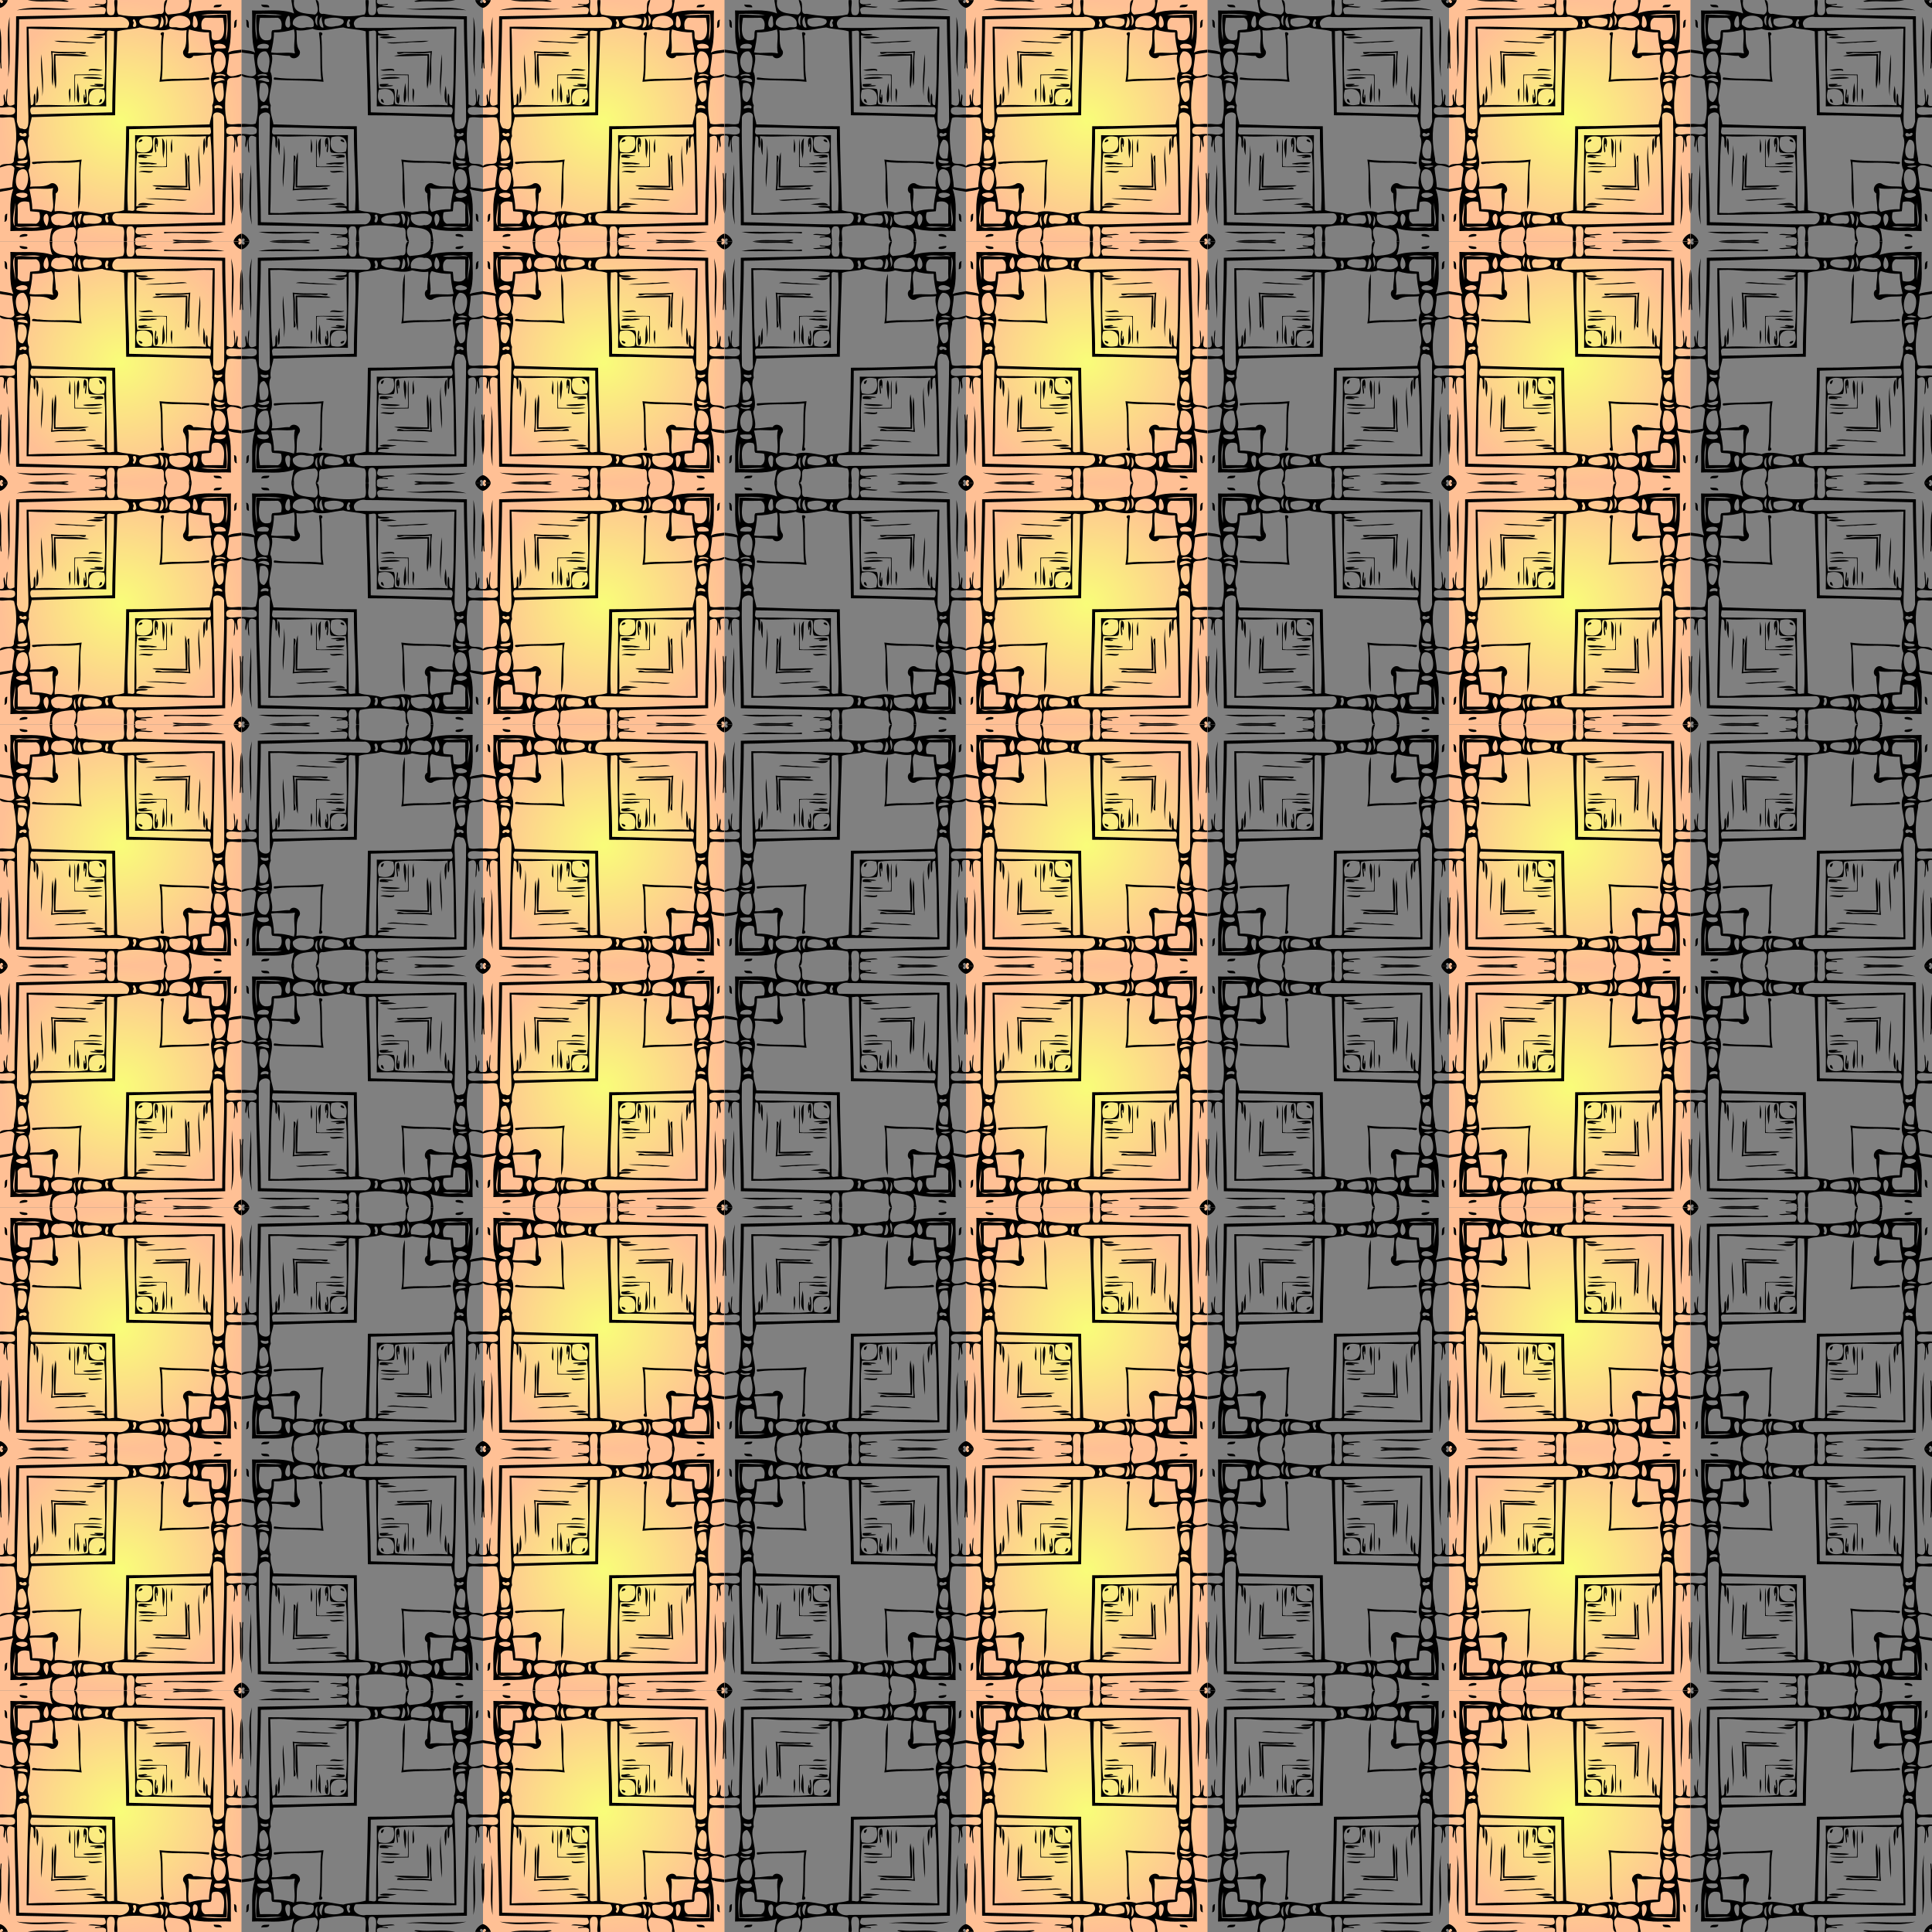<svg xmlns="http://www.w3.org/2000/svg" xmlns:xlink="http://www.w3.org/1999/xlink" width="1280pt" height="1280pt" viewBox="0 0 1280 1280"><rect x="0" y="0" width="1280" height="1280" fill="#808080" stroke="none"/><defs><radialGradient xlink:href="#a" id="b" cx="80" cy="1200" fx="80" fy="1200" r="80" gradientUnits="userSpaceOnUse"/><linearGradient id="a"><stop offset="0" stop-color="#f9fd79"/><stop offset="1" stop-color="#ffc095"/></linearGradient></defs><path id="c" opacity="1" fill="url(#b)" fill-opacity="1" stroke="none" stroke-width="4" stroke-miterlimit="4" stroke-dasharray="none" stroke-opacity="1" d="M0 1120h160v160H0z"/><g id="d" fill="#000" fill-opacity="1"><path d="M68.04 0h3.83c-3.02 19.08 14.31 18.04 28.67 19.83 7.14-3.74 2.39-13.69.96-19.83h1.91c6.21 5.11-2.01 20.74 8.97 18.78 18.31 3.28 37.78 5.17 56.25.94 3.48-5.23.72-13.3 1.35-19.72h4c1.23 6.35-2.59 14.66 1.38 20.11 13.34 4.13 8.01-12.42 8.51-20.11h1.92c-3.88 11.35 21.33 1.97 13.69 6.43-18.1 1.01 3.4 2.3 10.46 2.73-5.82 4.38-31.08-6.77-22.32 10.04 39.59 1.66 81 2.15 121.27 2.98-.08 40.31 2.21 80.59 2.24 120.83 16.07 8.27 8.33-12.66 9.85-21.95 2.27 4.8.67 13.25 2.32 19.25.57-3.84.51-7.88 2.05-11.52 3.01 5.69-4.79 17.39 5.65 16.47v1.92c-6.36 1.02-14.64-2.8-20.11 1.17-4.13 13.41 12.4 7.82 20.11 8.68v3.99c-6.09.88-13.83-1.91-19.25.74-4.97 18.03-2.76 37.6-.16 55.5-.76 11.64 13.09 4.13 19.41 10.38v1.9c-6.14-1.28-16.44-6.59-19.82.97.65 8.72 2.85 17.26 3.04 26.04 5.54 1.2 11.21 1.56 16.78 2.62v3.82c-6.14-1.02-12.79-.89-18.35-4.02 6.02 18.32 3.24 38.77 4.17 57.83-19.03-1.05-39.54 2.85-57.74-4.12 2.39 5.85 2.53 12.22 3.9 18.32h-3.8c2.92-19.08-14.33-18.05-28.72-19.83-7.14 3.74-2.39 13.69-.95 19.83h-1.91c-6.23-5.11 2-20.75-8.98-18.78-18.31-3.28-37.78-5.17-56.25-.94-3.49 5.23-.72 13.29-1.35 19.72h-4c-1.24-6.36 2.59-14.66-1.38-20.11-13.34-4.13-8.02 12.41-8.51 20.11h-1.92c3.88-11.35-21.33-1.97-13.69-6.43 18.09-1.01-3.41-2.3-10.46-2.73 5.81-4.39 31.08 6.77 22.32-10.04-39.59-1.66-81.01-2.15-121.27-2.98.08-40.31-2.21-80.59-2.24-120.83-16.07-8.27-8.33 12.66-9.85 21.95-2.27-4.8-.67-13.25-2.32-19.25-.58 3.83-.51 7.89-2.05 11.52-3.02-5.7 4.79-17.39-5.65-16.47v-1.92c6.35-1.03 14.64 2.8 20.11-1.17 4.13-13.41-12.41-7.83-20.11-8.68v-3.99c6.08-.89 13.83 1.91 19.25-.74 4.74-18.21 3.26-38.27-.23-56.17 1.2-11.2-13.33-3.31-19.02-9.72v-1.9c6.14 1.29 16.43 6.6 19.82-.96-.66-8.72-2.85-17.26-3.04-26.04C11.23 73.27 5.56 72.91 0 71.77v-3.79c6.08 1.45 12.47 1.53 18.32 3.94-6.97-18.19-3.07-38.71-4.12-57.74 19.06.92 39.5-1.85 57.83 4.17-3.14-5.56-3-12.21-3.99-18.35m-40.8 18.57c-17.08.2-4.74 25.73-7.05 36.46 2-10.49-1.74-23.29.17-34.52 11.36-2.02 23.61 1.65 34.72-.22-8.77-3.06-18.72.52-27.84-1.72m37.12 2.63c-4.41 2.7-7.51 14.79-.39 16.75 4.93-3.38 2.03-13.34.39-16.75m38.77-.1c-2.13 3.56-3.39 11.52.55 14.13-2.6-4.41 2.61-12.15-.55-14.13m-22.48 1.34c-7.04-1.36-11.49 4.57-10.39 11.05 7.51 8.24 18.77 3.02 28.18 3.13 3.61-11.56-8.22-16.97-17.79-14.18m28.73.72c-4.54 2.96-3.5 16.21 2.96 14.36-1.46-4.46-2.51-12.17-2.96-14.36m54.26.28c-9.86-1.72-14.59 16.56-2.14 15.32 44.37-.58 88.54-2.3 132.99-2.25.13 44.39-1.95 88.53-2.15 132.87-2.22 12.08 16.17 8.25 15.09-1.06 1.05-47.19-2.72-94.7-2.66-141.99-46.95-.67-94.15-3.6-141.13-2.89m-139.24 1c-.38 8.39.35 16.85-.2 25.25 2.67 6.05 10.49 5.73 15.77 4.27.96-4.03.75-8.38 1.43-12.56 4.18-.68 8.53-.47 12.56-1.43 1.46-5.27 1.79-13.12-4.29-15.75-8.41.33-16.88-.09-25.27.22m97.12.08c-8.16-2.12-9.58 5.14-5.97 11.11 7.73.78 17.27 1.46 23.66-3.64 3.18-9.3-12.05-7.91-17.69-7.47m24.88 1.56c-3.88 3.04-2.25 15.06 2.43 9.1-3.84-3.04 3.5-9.14-2.43-9.1m-6.28 11.28c-14.04 1.14-29.57 7.14-42.84 1.98-7.37 1.57-14.72 3.2-22.27 1.87-.54 8.24 1.87 16.32 1.43 24.54 7.52 4.22 1.1 16.6-6.86 13.76-7.86-5.74-18.9-3.37-28.34-4.56 2.02 7.86-1.39 15.29-2.09 23.01 7.6 14.14-6.06 33.74.71 46.32-1.76 8.81 2.45 18.33 3.65 26.16 37.99 1.04 76.25 2.73 114.39 2.59.33 38.38 1.72 76.9 2.99 115.08 9.51 2.96 22.37 2.75 30.79 5.37 13.79-1.03 29.03-6.97 42.04-1.82 7.37-1.57 14.73-3.2 22.27-1.87-1.35-9.44 1.32-20.52-4.5-28.37-2.84-7.97 9.53-14.38 13.77-6.86 8.2-.46 16.25 2.15 24.5 1.49-2.03-7.87 1.39-15.29 2.09-23.01-7.6-14.14 6.06-33.74-.71-46.32 1.76-8.81-2.46-18.33-3.65-26.16-37.99-1.04-76.25-2.73-114.39-2.59-.33-38.38-1.72-76.9-2.99-115.08-9.08-3.24-22.04-2.21-29.99-5.53m125.5 2.24c-26.13 2.22-52.38-1.27-78.41 2.74-1.72 6.59 12.16 2.4 15.77 5.4-5.21 1.61-10.77 1.22-16.1.48 1.08 24.21-1.65 48.7 1.4 72.75 6.83.37 13.85-.6 20.55 1.12 2.72 6.6-.39 14.99 2.04 20.72 23.59 3.54 47.94-.4 71.76 1.53-.81-5.42-.61-10.92.51-16.29 3.93 2.96-1.41 17.51 5.55 15.83 3.39-34.8 1.57-69.84 3.23-104.78-8.76-.31-17.58-.47-26.3.5m-195.28.9c-8.39 2.74-17.17 3.9-26.06 3.7-.01 9.38-1.93 18.42-3.98 27.53 10.64 2.08 21.86-1.02 32.71 1.37-3.66-10.06 3.63-26.05-2.67-32.6m105.13 1.78c-2.3 35.53 2.2 74.65 1.59 111.63 37.13.72 74.42 2.34 111.47 2.61.38-3.12 2.59-9.42-2.01-9.88-33.72.03-67.52-1.5-101.23-.95.59-33.65-1.13-67.42-.93-101.11.29-4.89-6.6-1.51-8.89-2.3M27.78 60.37c-15.07 4.39 3.27 9 9.43 4.78 2.66-4.95-6.47-6.35-9.43-4.78m4.24 9.9c-13.65-.65-11.33 19.53-6.63 26.47 17.29 11.53 15.55-22.32 6.63-26.47m-3.77 31.06c-22.41 4.45 20.32 2.45 0 0m-2.52 5.85c-7.47 3.99 8.32 3.41 11.78 5.11 2.1-6.21-8.35-5.36-11.78-5.11m-.39 6.95c-.57 7.08-4.79 26.02 6.01 25.41 6.46-6.84 9.72-30.31-6.01-25.41m162.74 8.95c-4.25 16.87 2.97 24.09 19.84 19.84 4.25-16.87-2.97-24.09-19.84-19.84M31.43 144.29c-6.58-.38-6.16 7.94-.3 3.06 6.47 5.06 7.72-5.37.3-3.06m-1.19 10.53c-5.2-.58-5.7 5.6-7.09 9.44.09 46.78 2.78 93.62 3.08 140.41 44.67.8 89.5 3.04 134.24 3.1 9.01 2.29 22.06-5.37 14.26-14.64-46.01-1.53-92.04 1.94-138.22 1.36.22-41.23 1.05-82.27 2.51-123.42-.28-5.53 1.62-21.17-8.78-16.25m13.09 19.36c-1.98 1.91-3.28 9.88 1.15 10.18 33.72-.03 67.52 1.5 101.23.95-.59 33.65 1.13 67.42.93 101.11-.02 5.03 7.18 1.48 9.8 2.18.13-37.07-2.51-74.32-2.5-111.51-36.86-.92-73.75-1.88-110.61-2.91m251.75 8.13c-4.99 6.27 11.53 5.89 9.63-.15-3.52.34-6.09 1.86-9.63.15m-252.77 4.81c-3.4 34.8-1.57 69.84-3.23 104.78 34.9-1.78 69.91.09 104.71-3.24 1.72-6.59-12.16-2.4-15.77-5.4 5.21-1.61 10.76-1.23 16.1-.48-1.08-24.21 1.65-48.7-1.4-72.75-6.84-.37-13.85.6-20.55-1.12-2.72-6.6.38-14.99-2.04-20.72-23.59-3.54-47.95.4-71.76-1.53.81 5.42.6 10.92-.51 16.29-3.94-2.97 1.41-17.51-5.55-15.83m80.77.96c-4.25 16.87 2.97 24.09 19.84 19.84 4.25-16.87-2.97-24.09-19.84-19.84m177.27 3.1c-7.57 5.91-10.47 30.78 5.31 25.69.54-7.31 4.64-24.43-5.31-25.69m-6.86 27.53c-1.68 6.68 12.48 7.36 14.83 2.29-4.87 1.03-9.54-2.63-14.83-2.29m14.19 7.81c-3.38 2.48-8 .12-11.81.72.93 5.48 19.02.72 11.81-.72m-12.47 5.69c-1.81 8.33-5.25 21.03 2.25 28.33 17.45 2.91 15.79-33.33-2.25-28.33m-37.22 25.69c2.72 10.86-1.43 22.17 1.26 32.88 8.93-2.67 18.04-4.34 27.47-3.98.01-9.38 1.93-18.42 3.98-27.53-10.64-2.08-21.86 1.01-32.71-1.37m37.28 6.75c-7.98 8.38 16.18 8.78 14.26.48-4.7-.78-9.52-.68-14.26-.48m-3.07 11.85c-3.73 2.62-.58 10.13-3.23 13.11-3.94.85-8.12.38-11.93 1.42-1.46 5.27-1.79 13.12 4.29 15.75 8.19-.24 16.41-.12 24.59-.1 1.82-10.76 5.45-35.4-13.72-30.18m17.79-.17c.03 11.53 1.69 22.94.88 34.48-11.58 1.1-23.73-1.64-34.95-.1 11.47 1.46 23.85 2.01 35.64.98 1.07-11.24 1.11-26.34-1.57-35.36m-91.33 17.15c.96 4.92 3.36 9.9 2.33 14.84 5.39-2.6 4.32-16.64-2.33-14.84m24.94-.11c-3.34 1.47-13.04-2.05-11.38 4.39-1.82 15.94 31.39 15.9 28.52-.25-4.68-4.85-10.84-5.52-17.14-4.14m22.81.02c-3.48 2.46-1.28 7.41-1.65 10.98.89 16.32 12.9-12.23 1.65-10.98m-83.13.82c-3.04 1.7 2.53 5.94-1.21 8.15 1.73 8.83 9.37-9.89 1.21-8.15m18.41 1.15c-4.23-.16-13.38 2.77-9.86 8.68 7.25 4.22 18.2 3.15 25.08.83 3.58-11.1-7.74-11.53-15.22-9.51m25.36.65c.74 4.69.68 9.5-.66 13.64 4.84.01 4.68-11.64.66-13.64zM245.78 0h47.16c-15.87 3.81-34.21.16-50.81 2.2-12.28.6.68-3 3.65-2.2zM320.37 0h8.77c-5.44 1.62.24 7.3 1.86 1.86v8.78c-4.16-.59-10.05-6.48-10.63-10.64z" transform="matrix(.483 0 0 .483 0 1120.056)"/><path d="M27.02 5.95c3.23.27 6.48.61 9.65 1.3 5.46 4.3-11.06 3.94-9.65-1.3zM225.18 10.98c27.23 2.51 57.28-3.37 82.82 2.1-25.29.38-55.95-.36-82.99-.14.04-.49.13-1.47.17-1.96zM316.95 22.95c7.08 23.82 1.24 57.52 2.06 82.98-3.26-25.54 1.32-55.74-2.06-82.98zM5.95 26.96c5.19-.01 3.19 7.63 4.11 10.94-5.29.4-2.54-7.53-4.11-10.94zM328.87 92.84c1.66-17.97-1.48-37.42 2.13-54.72v47.09c-.92 1.9-.43 12.56-2.13 7.63zM107.2 44.13c6.52 18.44.38 46.69 4.85 68.16-22.46-3.12-45.38-1.13-67.96-3.36-1.24-5.43 6.84-1.24 9.13-2.17 18.56 2.53 37.38-.19 55.91 2.31-1.07-21.06-2.21-45.31-1.93-64.94zM189.07 49.74c8.15.22 16.44-.42 24.44 1.57-6.63-.63-20.8 4.54-24.44-1.57zM232.75 56.55c7.94.83 17.42-2.44 23.99.27-19.19 1.08-38.46 2.44-57.7 2.13 9.38-1.59 22.88-.84 33.71-2.4zM257.43 70.42c1.19-.23 2.39-.38 3.6-.45-1.83 15.89-.64 31.91-1.47 47.86-4.53.11-1.27-7.92-1.18-10.16.15-11.87-1.45-23.9.68-35.73-11.86 2.08-23.9.64-35.8.59-2.38-.09-10.19 3.54-10.13-1.12 14.75-.66 29.6.27 44.3-.99z" transform="matrix(.483 0 0 .483 0 1120.056)"/><path d="M223.44 74.42c11.15-.61 22.36-.68 33.52-.32-.64 15.86 2.03 33-2.84 48.2-.67-15.18.76-30.85.78-46.2-15.27.09-31.1 1.28-46.1.79 4.03-2.6 10-1.34 14.64-2.47zM274.13 74.16c2.06 18.05-1.69 38.65-1.18 57.79-2.52-17.56.27-38.65 1.18-57.79zM190.18 94.93c5.54 1.71 17.26-3.25 19.75 1.59-5.86-.88-15.51 2.21-19.75-1.59zM189.99 101.96c12.98.17 25.99-.26 38.97.15.03 12.95.22 25.92-.01 38.88-2.52-10.63.03-25.62-1.04-37.95-11.83-1.49-27.91 2.27-37.92-1.08z" transform="matrix(.483 0 0 .483 0 1120.056)"/><path d="M208.21 105.58c22 .84-13.32 3.96-18.38 2.39 4.09-4.55 12.67-.65 18.38-2.39zM224.31 113.66c.45 8.7 4.66 21.74-2.02 27.97 1.03-9.3-.26-18.81 2.02-27.97zM190.48 115.19c3.09.87 9.88-2.29 11.53.7-17.78 1.62 19.33.39 2.07 2.26-3.59.52-18.07 2.55-13.6-2.96zM279.15 118.17c1.72 4.34 3.75 18.52.97 23.81-2.55-6.65-.94-16.18-.97-23.81zM235.35 121.11c2.24 4.73-.03 13.56.71 19.73-1.86-4.37-2.76-15.44-.71-19.73zM213.16 122.08c3.63.9-1.84 10.97 1.76 11.77-.46-14.35 5.32 9.79-1.91 8.15-1.51-6.56-.91-13.35.15-19.92zM190.16 135.85c11.23 2.58 1 7.65 0 0zM49.91 189.06c4.3 4.1 2.79 18.03 1.16 24.35-1.12-8.06-1.31-16.23-1.16-24.35zM116.15 189.05c5.69 2.2 1.55 14.47 1.69 19.87-3.65-.92 1.84-10.97-1.76-11.77-.14 13.1-3.46-5.83.07-8.1zM94.94 190.16c2.58 4.87 1.44 13.46 1.6 19.78-4.79-2.64.07-14.2-1.6-19.78z" transform="matrix(.483 0 0 .483 0 1120.056)"/><path d="M102.05 190.01c2.52 10.62-.03 25.61 1.04 37.95 12.63.34 25.27-.27 37.9.08-10.99 2.11-26.23.67-38.95.85-.03-12.96-.23-25.93.01-38.88z" transform="matrix(.483 0 0 .483 0 1120.056)"/><path d="M107.28 190.21c3.09 2.99.6 19.27-.59 27.13-1.18-8.7-2.66-19.3.59-27.13zM135.85 190.16c7.65 1 2.58 11.23 0 0zM58.05 199.05c2.52 17.55-.27 38.65-1.18 57.79-2.06-18.05 1.69-38.65 1.18-57.79zM76.25 209.29c2.4 11.79-.71 31.12-.15 45.61 15.27-.09 31.1-1.28 46.1-.79-15 4.65-32.36 2.44-48.16 2.79.14-15.87-1.24-31.98 2.21-47.61zM130.6 212.55c2.49-.15 13.33-2.16 10.85 3.16-4.73.48-19.54 1.13-7.52-1.81-11.5 1.07-15.08-.79-3.33-1.35z" transform="matrix(.483 0 0 .483 0 1120.056)"/><path d="M72.22 213.12c1.88 12.97.5 31.28-.28 45.94 11.86-2.09 23.9-.64 35.8-.59 2.37.08 10.19-3.54 10.13 1.12-15.95.86-32.06-.71-47.9 1.44 2.53-15.49-.71-33.74 2.25-47.91zM218.74 218.94c22.02 2.31 44.27 1.35 66.37 2.89 2.69-.95 2.43 4.13-.13 2.99-20.94-2.99-42.17-.51-63.11-2.89 2.43 20.93-.13 42.13 2.98 63.04 1.29 3.93-8.1 1.68-3.02-2.77-2.06-20.98.44-42.55-3.09-63.26zM136.98 222.7c13.19.86-18.51 5.17-23.27 1.26 7.72-1.03 15.52-.77 23.27-1.26zM11.01 225.2c4.34 22.4 1.09 58.63 2.13 82.75-5.34-25.76.15-55.49-2.13-82.75zM121.82 234.02c6.25 1.89 12.84-1.37 19.15 1.1-2.58.36-21.14 4.03-19.15-1.1zM0 245.79c.92-1.9.42-12.57 2.13-7.63C.47 256.13 3.61 275.58 0 292.88v-47.09zM104.56 272.6c8.17.23 21.1-2.87 27.39.44-19.26-.67-38.32 2.41-57.56 2.04 8.14-2.98 20.4-.89 30.17-2.48zM118.34 279.23c7.35.8 17.57-2.76 23.71 1.05-5.63 1.9-19.49 1.19-23.71-1.05zM320.94 293.1c5.29-.41 2.54 7.53 4.11 10.94-5.19.01-3.2-7.63-4.11-10.94zM22.97 317c27 3.13 57.77-1.32 82.95 2.05-25.27-1.11-59.65 5.25-82.95-2.05zM0 320.36c4.16.59 10.05 6.48 10.63 10.64H1.86c5.44-1.62-.24-7.3-1.86-1.86v-8.78zM293.24 320.93c3.01.65 11.08-1.06 10.74 4.12-3.59-.93-11.35.96-10.74-4.12zM38.06 331c15.87-3.81 34.21-.16 50.81-2.2 12.28-.6-.69 3-3.65 2.2H38.06z" transform="matrix(.483 0 0 .483 0 1120.056)"/></g><use height="100%" width="100%" transform="matrix(-1 0 0 1 320 0)" id="e" xlink:href="#c" y="0" x="0"/><use height="100%" width="100%" transform="matrix(-1 0 0 1 320 0)" id="f" xlink:href="#d" y="0" x="0"/><use height="100%" width="100%" transform="translate(320)" id="g" xlink:href="#c" y="0" x="0"/><use height="100%" width="100%" transform="translate(320)" id="h" xlink:href="#d" y="0" x="0"/><use height="100%" width="100%" transform="translate(320)" id="i" xlink:href="#e" y="0" x="0"/><use height="100%" width="100%" transform="translate(320)" id="j" xlink:href="#f" y="0" x="0"/><use height="100%" width="100%" transform="translate(640)" id="k" xlink:href="#c" y="0" x="0"/><use height="100%" width="100%" transform="translate(640)" id="l" xlink:href="#d" y="0" x="0"/><use height="100%" width="100%" transform="translate(640)" id="m" xlink:href="#e" y="0" x="0"/><use height="100%" width="100%" transform="translate(640)" id="n" xlink:href="#f" y="0" x="0"/><use height="100%" width="100%" transform="translate(640)" id="o" xlink:href="#g" y="0" x="0"/><use height="100%" width="100%" transform="translate(640)" id="p" xlink:href="#h" y="0" x="0"/><use height="100%" width="100%" transform="translate(640)" id="q" xlink:href="#i" y="0" x="0"/><use height="100%" width="100%" transform="translate(640)" id="r" xlink:href="#j" y="0" x="0"/><use height="100%" width="100%" transform="matrix(1 0 0 -1 0 2240)" id="s" xlink:href="#c" y="0" x="0"/><use height="100%" width="100%" transform="matrix(1 0 0 -1 0 2240)" id="t" xlink:href="#d" y="0" x="0"/><use height="100%" width="100%" transform="matrix(1 0 0 -1 0 2240)" id="u" xlink:href="#e" y="0" x="0"/><use height="100%" width="100%" transform="matrix(1 0 0 -1 0 2240)" id="v" xlink:href="#f" y="0" x="0"/><use height="100%" width="100%" transform="matrix(1 0 0 -1 0 2240)" id="w" xlink:href="#g" y="0" x="0"/><use height="100%" width="100%" transform="matrix(1 0 0 -1 0 2240)" id="x" xlink:href="#h" y="0" x="0"/><use height="100%" width="100%" transform="matrix(1 0 0 -1 0 2240)" id="y" xlink:href="#i" y="0" x="0"/><use height="100%" width="100%" transform="matrix(1 0 0 -1 0 2240)" id="z" xlink:href="#j" y="0" x="0"/><use height="100%" width="100%" transform="matrix(1 0 0 -1 0 2240)" id="A" xlink:href="#k" y="0" x="0"/><use height="100%" width="100%" transform="matrix(1 0 0 -1 0 2240)" id="B" xlink:href="#l" y="0" x="0"/><use height="100%" width="100%" transform="matrix(1 0 0 -1 0 2240)" id="C" xlink:href="#m" y="0" x="0"/><use height="100%" width="100%" transform="matrix(1 0 0 -1 0 2240)" id="D" xlink:href="#n" y="0" x="0"/><use height="100%" width="100%" transform="matrix(1 0 0 -1 0 2240)" id="E" xlink:href="#o" y="0" x="0"/><use height="100%" width="100%" transform="matrix(1 0 0 -1 0 2240)" id="F" xlink:href="#p" y="0" x="0"/><use height="100%" width="100%" transform="matrix(1 0 0 -1 0 2240)" id="G" xlink:href="#q" y="0" x="0"/><use height="100%" width="100%" transform="matrix(1 0 0 -1 0 2240)" id="H" xlink:href="#r" y="0" x="0"/><use height="100%" width="100%" transform="translate(0 -320)" id="I" xlink:href="#c" y="0" x="0"/><use height="100%" width="100%" transform="translate(0 -320)" id="J" xlink:href="#d" y="0" x="0"/><use height="100%" width="100%" transform="translate(0 -320)" id="K" xlink:href="#e" y="0" x="0"/><use height="100%" width="100%" transform="translate(0 -320)" id="L" xlink:href="#f" y="0" x="0"/><use height="100%" width="100%" transform="translate(0 -320)" id="M" xlink:href="#g" y="0" x="0"/><use height="100%" width="100%" transform="translate(0 -320)" id="N" xlink:href="#h" y="0" x="0"/><use height="100%" width="100%" transform="translate(0 -320)" id="O" xlink:href="#i" y="0" x="0"/><use height="100%" width="100%" transform="translate(0 -320)" id="P" xlink:href="#j" y="0" x="0"/><use height="100%" width="100%" transform="translate(0 -320)" id="Q" xlink:href="#k" y="0" x="0"/><use height="100%" width="100%" transform="translate(0 -320)" id="R" xlink:href="#l" y="0" x="0"/><use height="100%" width="100%" transform="translate(0 -320)" id="S" xlink:href="#m" y="0" x="0"/><use height="100%" width="100%" transform="translate(0 -320)" id="T" xlink:href="#n" y="0" x="0"/><use height="100%" width="100%" transform="translate(0 -320)" id="U" xlink:href="#o" y="0" x="0"/><use height="100%" width="100%" transform="translate(0 -320)" id="V" xlink:href="#p" y="0" x="0"/><use height="100%" width="100%" transform="translate(0 -320)" id="W" xlink:href="#q" y="0" x="0"/><use height="100%" width="100%" transform="translate(0 -320)" id="X" xlink:href="#r" y="0" x="0"/><use height="100%" width="100%" transform="translate(0 -320)" id="Y" xlink:href="#s" y="0" x="0"/><use height="100%" width="100%" transform="translate(0 -320)" id="Z" xlink:href="#t" y="0" x="0"/><use height="100%" width="100%" transform="translate(0 -320)" id="aa" xlink:href="#u" y="0" x="0"/><use height="100%" width="100%" transform="translate(0 -320)" id="ab" xlink:href="#v" y="0" x="0"/><use height="100%" width="100%" transform="translate(0 -320)" id="ac" xlink:href="#w" y="0" x="0"/><use height="100%" width="100%" transform="translate(0 -320)" id="ad" xlink:href="#x" y="0" x="0"/><use height="100%" width="100%" transform="translate(0 -320)" id="ae" xlink:href="#y" y="0" x="0"/><use height="100%" width="100%" transform="translate(0 -320)" id="af" xlink:href="#z" y="0" x="0"/><use height="100%" width="100%" transform="translate(0 -320)" id="ag" xlink:href="#A" y="0" x="0"/><use height="100%" width="100%" transform="translate(0 -320)" id="ah" xlink:href="#B" y="0" x="0"/><use height="100%" width="100%" transform="translate(0 -320)" id="ai" xlink:href="#C" y="0" x="0"/><use height="100%" width="100%" transform="translate(0 -320)" id="aj" xlink:href="#D" y="0" x="0"/><use height="100%" width="100%" transform="translate(0 -320)" id="ak" xlink:href="#E" y="0" x="0"/><use height="100%" width="100%" transform="translate(0 -320)" id="al" xlink:href="#F" y="0" x="0"/><use height="100%" width="100%" transform="translate(0 -320)" id="am" xlink:href="#G" y="0" x="0"/><use height="100%" width="100%" transform="translate(0 -320)" id="an" xlink:href="#H" y="0" x="0"/><use height="100%" width="100%" transform="translate(0 -640)" xlink:href="#c"/><use height="100%" width="100%" transform="translate(0 -640)" xlink:href="#d"/><use height="100%" width="100%" transform="translate(0 -640)" xlink:href="#e"/><use height="100%" width="100%" transform="translate(0 -640)" xlink:href="#f"/><use height="100%" width="100%" transform="translate(0 -640)" xlink:href="#g"/><use height="100%" width="100%" transform="translate(0 -640)" xlink:href="#h"/><use height="100%" width="100%" transform="translate(0 -640)" xlink:href="#i"/><use height="100%" width="100%" transform="translate(0 -640)" xlink:href="#j"/><use height="100%" width="100%" transform="translate(0 -640)" xlink:href="#k"/><use height="100%" width="100%" transform="translate(0 -640)" xlink:href="#l"/><use height="100%" width="100%" transform="translate(0 -640)" xlink:href="#m"/><use height="100%" width="100%" transform="translate(0 -640)" xlink:href="#n"/><use height="100%" width="100%" transform="translate(0 -640)" xlink:href="#o"/><use height="100%" width="100%" transform="translate(0 -640)" xlink:href="#p"/><use height="100%" width="100%" transform="translate(0 -640)" xlink:href="#q"/><use height="100%" width="100%" transform="translate(0 -640)" xlink:href="#r"/><use height="100%" width="100%" transform="translate(0 -640)" xlink:href="#s"/><use height="100%" width="100%" transform="translate(0 -640)" xlink:href="#t"/><use height="100%" width="100%" transform="translate(0 -640)" xlink:href="#u"/><use height="100%" width="100%" transform="translate(0 -640)" xlink:href="#v"/><use height="100%" width="100%" transform="translate(0 -640)" xlink:href="#w"/><use height="100%" width="100%" transform="translate(0 -640)" xlink:href="#x"/><use height="100%" width="100%" transform="translate(0 -640)" xlink:href="#y"/><use height="100%" width="100%" transform="translate(0 -640)" xlink:href="#z"/><use height="100%" width="100%" transform="translate(0 -640)" xlink:href="#A"/><use height="100%" width="100%" transform="translate(0 -640)" xlink:href="#B"/><use height="100%" width="100%" transform="translate(0 -640)" xlink:href="#C"/><use height="100%" width="100%" transform="translate(0 -640)" xlink:href="#D"/><use height="100%" width="100%" transform="translate(0 -640)" xlink:href="#E"/><use height="100%" width="100%" transform="translate(0 -640)" xlink:href="#F"/><use height="100%" width="100%" transform="translate(0 -640)" xlink:href="#G"/><use height="100%" width="100%" transform="translate(0 -640)" xlink:href="#H"/><use height="100%" width="100%" transform="translate(0 -640)" xlink:href="#I"/><use height="100%" width="100%" transform="translate(0 -640)" xlink:href="#J"/><use height="100%" width="100%" transform="translate(0 -640)" xlink:href="#K"/><use height="100%" width="100%" transform="translate(0 -640)" xlink:href="#L"/><use height="100%" width="100%" transform="translate(0 -640)" xlink:href="#M"/><use height="100%" width="100%" transform="translate(0 -640)" xlink:href="#N"/><use height="100%" width="100%" transform="translate(0 -640)" xlink:href="#O"/><use height="100%" width="100%" transform="translate(0 -640)" xlink:href="#P"/><use height="100%" width="100%" transform="translate(0 -640)" xlink:href="#Q"/><use height="100%" width="100%" transform="translate(0 -640)" xlink:href="#R"/><use height="100%" width="100%" transform="translate(0 -640)" xlink:href="#S"/><use height="100%" width="100%" transform="translate(0 -640)" xlink:href="#T"/><use height="100%" width="100%" transform="translate(0 -640)" xlink:href="#U"/><use height="100%" width="100%" transform="translate(0 -640)" xlink:href="#V"/><use height="100%" width="100%" transform="translate(0 -640)" xlink:href="#W"/><use height="100%" width="100%" transform="translate(0 -640)" xlink:href="#X"/><use height="100%" width="100%" transform="translate(0 -640)" xlink:href="#Y"/><use height="100%" width="100%" transform="translate(0 -640)" xlink:href="#Z"/><use height="100%" width="100%" transform="translate(0 -640)" xlink:href="#aa"/><use height="100%" width="100%" transform="translate(0 -640)" xlink:href="#ab"/><use height="100%" width="100%" transform="translate(0 -640)" xlink:href="#ac"/><use height="100%" width="100%" transform="translate(0 -640)" xlink:href="#ad"/><use height="100%" width="100%" transform="translate(0 -640)" xlink:href="#ae"/><use height="100%" width="100%" transform="translate(0 -640)" xlink:href="#af"/><use height="100%" width="100%" transform="translate(0 -640)" xlink:href="#ag"/><use height="100%" width="100%" transform="translate(0 -640)" xlink:href="#ah"/><use height="100%" width="100%" transform="translate(0 -640)" xlink:href="#ai"/><use height="100%" width="100%" transform="translate(0 -640)" xlink:href="#aj"/><use height="100%" width="100%" transform="translate(0 -640)" xlink:href="#ak"/><use height="100%" width="100%" transform="translate(0 -640)" xlink:href="#al"/><use height="100%" width="100%" transform="translate(0 -640)" xlink:href="#am"/><use height="100%" width="100%" transform="translate(0 -640)" xlink:href="#an"/></svg>